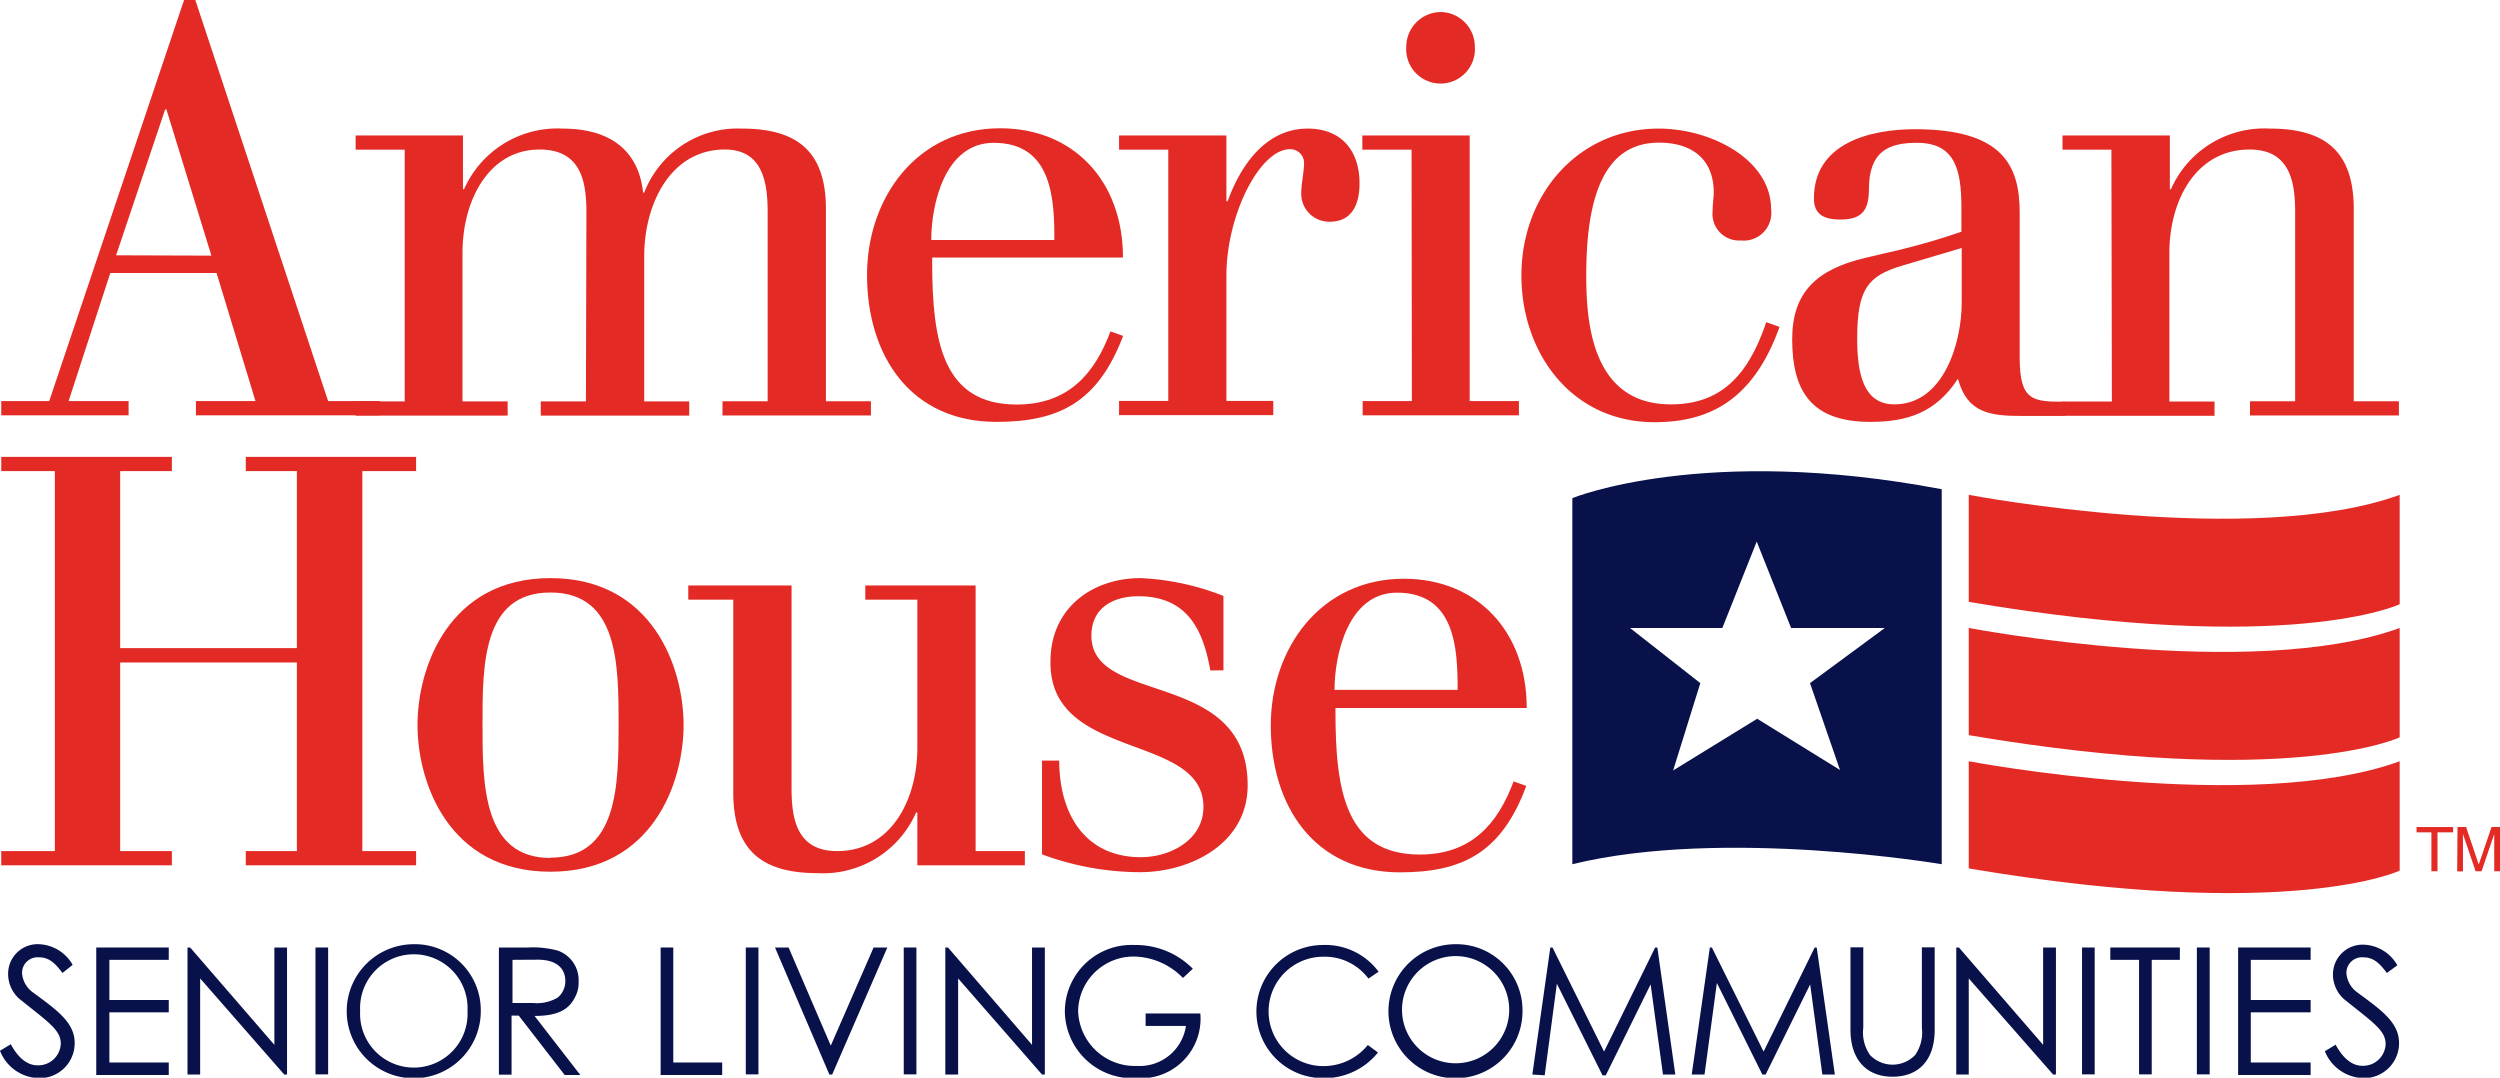 <?xml version="1.0" encoding="UTF-8"?> <svg xmlns="http://www.w3.org/2000/svg" viewBox="0 0 160 68.97"><defs><style>.cls-1{fill:#e32a25;}.cls-2{fill:#08114a;}</style></defs><title>Asset 5</title><g id="Layer_2" data-name="Layer 2"><g id="UI_Design" data-name="UI Design"><path class="cls-1" d="M21,25.67,12.5,0h-.72L3.15,25.67H.08v.91H8.23v-.91H4.39l2.67-8.2h6.8l2.49,8.2H12.54v.91H24.31v-.91ZM7.43,16.34,10.57,7h.08l2.88,9.36Z"></path><path class="cls-1" d="M37.53,13.57c0-2-.37-4-3-4-3.22,0-4.93,3.21-4.93,6.61v9.51h2.89v.91H22.76v-.91H25.9V9.58H22.76V8.67h6.87v3.44h.07A6.53,6.53,0,0,1,36,8.23c3,0,4.86,1.35,5.16,4.1h.07a6.41,6.41,0,0,1,6.25-4.1c3.59,0,5.38,1.5,5.38,5.16V25.68h2.88v.91h-9.5v-.91h2.89V13.57c0-2-.37-4-2.74-4-3.45,0-5.16,3.44-5.16,6.83v9.29h2.88v.91h-9.5v-.91h2.89Z"></path><path class="cls-1" d="M59.66,16.49v.3c0,5.12.7,9.1,5.41,9.1,3.32,0,5-2,6-4.68l.81.29C70.26,25.75,67.78,27,63.76,27c-5.49,0-8.27-4.25-8.27-9.4,0-4.93,3.18-9.39,8.52-9.39,4.68,0,7.86,3.36,7.86,8.27H59.66Zm7.82-1.13c0-2.63-.14-6.22-3.88-6.22-3.14,0-4,3.95-4,6.22Z"></path><path class="cls-1" d="M74.77,9.58H71.62V8.67h6.87v4.21h.08c.76-2.12,2.34-4.65,5.12-4.65,2.15,0,3.32,1.4,3.32,3.51,0,1.47-.58,2.45-1.9,2.45a1.79,1.79,0,0,1-1.83-1.86c0-.51.18-1.4.18-1.87a.88.88,0,0,0-.91-.91c-1.9,0-4.06,4.16-4.06,8.11v8h3v.91H71.62v-.91h3.15Z"></path><path class="cls-1" d="M90.34,9.58H87.19V8.67h6.87v17h3.15v.91h-10v-.91h3.15ZM92.2.77A2.22,2.22,0,0,1,94.39,3,2.2,2.2,0,1,1,90,3,2.23,2.23,0,0,1,92.2.77Z"></path><path class="cls-1" d="M113.89,20.92c-1.72,4.82-4.65,6.1-8,6.1-5.34,0-8.52-4.46-8.52-9.39,0-5.2,3.65-9.4,8.78-9.4,3.39,0,7.2,2,7.2,5.16a1.77,1.77,0,0,1-1.94,2,1.7,1.7,0,0,1-1.8-1.9c0-.51.07-.84.07-1.17,0-2-1.24-3.19-3.51-3.19-3.62,0-4.65,3.7-4.65,8.49,0,2.88.3,8.26,5.41,8.26,3.33,0,5-2,6.11-5.26Z"></path><path class="cls-1" d="M121.53,16c1.5-.37,2.64-.7,4-1.17V13.31c0-2.52-.44-4.17-2.85-4.17-1.83,0-3.07.55-3.07,3,0,1.43-.55,1.91-1.84,1.91-.94,0-1.68-.26-1.68-1.35,0-3.52,3.55-4.43,6.47-4.43,5.6,0,6.7,2.31,6.7,5.34v9.28c0,2.78.84,2.82,2.89,2.82v.91h-2.78c-2,0-3.48-.19-4.06-2.38C123.9,26.39,122.11,27,119.7,27c-3.81,0-5-2-5-5.3,0-3,1.58-4.46,4.65-5.19Zm.21,1c-2.19.66-2.88,1.47-2.88,4.68,0,2.23.4,4.2,2.38,4.2,3.18,0,4.31-4,4.31-6.5V15.87Z"></path><path class="cls-1" d="M135.13,9.58H132V8.67h6.87v3.44h.07a6.53,6.53,0,0,1,6.33-3.88c3.59,0,5.37,1.5,5.37,5.16V25.68h2.89v.91H144v-.91h2.89V13.57c0-2-.37-4-2.92-4-3.4,0-5.13,3.21-5.13,6.62v9.51h2.89v.91H132v-.91h3.16Z"></path><path class="cls-1" d="M.08,54.47H3.51V30.15H.08v-.91H11v.91H7.69V41.48H19V30.15H15.73v-.91h10.9v.91H23.19V54.47h3.44v.91H15.73v-.91H19V42.4H7.69V54.47H11v.91H.08"></path><path class="cls-1" d="M35.23,37c6.51,0,8.52,5.7,8.52,9.4s-2,9.39-8.52,9.39-8.51-5.7-8.51-9.39S28.72,37,35.23,37Zm0,17.89c4.32,0,4.36-4.65,4.36-8.49s0-8.48-4.36-8.48-4.35,4.64-4.35,8.48S30.92,54.91,35.23,54.91Z"></path><path class="cls-1" d="M58.63,52a6.5,6.5,0,0,1-6.32,3.88c-3.59,0-5.38-1.5-5.38-5.16V38.38H44.05v-.91h6.61v13c0,2,.37,4,2.92,4,3.4,0,5.13-3.21,5.13-6.62V38.38H55.38v-.91h7.06v17h3.15v.91H58.71V52Z"></path><path class="cls-1" d="M77.46,42.91c-.44-2.48-1.39-4.75-4.61-4.75-1.64,0-3,.77-3,2.52,0,4.53,10,2.08,10,9.58,0,3.73-3.65,5.56-6.9,5.56a18.19,18.19,0,0,1-6.26-1.14v-6h1.1c0,3.4,1.64,6.18,5.23,6.18,1.87,0,4-1.1,4-3.22,0-4.76-9.79-2.92-9.79-9.22C67.19,38.92,69.9,37,73,37a16.38,16.38,0,0,1,5.3,1.14v4.76Z"></path><path class="cls-1" d="M85.47,45.29v.29c0,5.13.69,9.11,5.4,9.11,3.33,0,5-2,6-4.68l.81.29c-1.57,4.25-4.06,5.53-8.08,5.53-5.49,0-8.27-4.25-8.27-9.4,0-4.93,3.18-9.39,8.52-9.39,4.68,0,7.86,3.36,7.86,8.27H85.47Zm7.82-1.14c0-2.63-.15-6.22-3.88-6.22-3.15,0-4,4-4,6.22Z"></path><path class="cls-2" d="M.52,62.33a1.89,1.89,0,0,1,2-1.9,2.6,2.6,0,0,1,2.13,1.32L4,62.27c-.44-.58-.83-1-1.49-1a1,1,0,0,0-1.1,1,1.67,1.67,0,0,0,.72,1.26c1.53,1.13,2.65,1.91,2.65,3.23A2.24,2.24,0,0,1,2.46,69,2.74,2.74,0,0,1,0,67.25l.69-.42c.48.89,1.07,1.35,1.7,1.35a1.44,1.44,0,0,0,1.5-1.39c0-.89-.84-1.4-2.68-2.89a2.12,2.12,0,0,1-.69-1.57"></path><path class="cls-2" d="M6.16,60.64H10.8v.79H7V64H10.8v.79H7V68H10.8v.8H6.16Z"></path><path class="cls-2" d="M12,68.77V60.64h.17l5.39,6.23V60.64h.81v8.13h-.18l-5.38-6.15v6.15Z"></path><path class="cls-2" d="M21,60.64h-.81v8.12H21Z"></path><path class="cls-2" d="M30.77,64.7a4.29,4.29,0,1,1-4.35-4.27A4.22,4.22,0,0,1,30.77,64.7Zm-7.72,0a3.44,3.44,0,1,0,6.87,0,3.44,3.44,0,1,0-6.87,0Z"></path><path class="cls-2" d="M33.8,60.64a6.06,6.06,0,0,1,1.9.2,2,2,0,0,1,1.33,2,1.89,1.89,0,0,1-.24,1c-.42.85-1.23,1.18-2.58,1.18l2.93,3.78h-1L33.2,65h-.46v3.78h-.81V60.64Zm-1,.79v2.76H34.1a2.61,2.61,0,0,0,1.6-.35,1.36,1.36,0,0,0,.48-1.05c0-.8-.54-1.37-1.76-1.37Z"></path><path class="cls-2" d="M42.28,60.64h.81V68h3.13v.8H42.28Z"></path><path class="cls-2" d="M48.54,60.64h-.81v8.12h.81Z"></path><path class="cls-2" d="M49.6,60.64h.87l2.7,6.28,2.74-6.28h.88l-3.53,8.13h-.18Z"></path><path class="cls-2" d="M58.65,60.64h-.81v8.12h.81Z"></path><path class="cls-2" d="M60.5,68.77V60.64h.17l5.38,6.23V60.64h.82v8.13h-.18l-5.37-6.15v6.15Z"></path><path class="cls-2" d="M76.82,64.86A3.81,3.81,0,0,1,72.74,69a4.33,4.33,0,0,1-4.59-4.26,4.27,4.27,0,0,1,4.46-4.26A5.13,5.13,0,0,1,76.34,62l-.63.59a4.48,4.48,0,0,0-3.07-1.37A3.55,3.55,0,0,0,69,64.68a3.63,3.63,0,0,0,3.75,3.54,3,3,0,0,0,3.15-2.56H73.32v-.8Z"></path><path class="cls-2" d="M87.58,62.63a3.49,3.49,0,0,0-2.89-1.4,3.49,3.49,0,1,0,0,7,3.64,3.64,0,0,0,2.85-1.35l.65.48A4.4,4.4,0,0,1,84.67,69a4.26,4.26,0,1,1,0-8.52,4.23,4.23,0,0,1,3.56,1.71Z"></path><path class="cls-2" d="M97.44,64.7a4.29,4.29,0,1,1-4.35-4.27A4.23,4.23,0,0,1,97.44,64.7Zm-7.71,0a3.43,3.43,0,1,0,3.41-3.51A3.44,3.44,0,0,0,89.73,64.74Z"></path><path class="cls-2" d="M98.07,68.77l1.15-8.13h.14l3.3,6.66,3.27-6.66h.14l1.15,8.13h-.79L105.64,63l-2.87,5.82h-.21l-2.92-5.86-.78,5.86Z"></path><path class="cls-2" d="M108.27,68.77l1.16-8.13h.13l3.31,6.66,3.27-6.66h.13l1.16,8.13h-.8L115.85,63,113,68.77h-.21l-2.91-5.86-.79,5.86Z"></path><path class="cls-2" d="M123,60.63h.82v5.28c0,1.91-1,3-2.7,3s-2.69-1.14-2.69-3V60.63h.82v5.15a2.51,2.51,0,0,0,.43,1.74,2,2,0,0,0,2.89,0,2.51,2.51,0,0,0,.43-1.74Z"></path><path class="cls-2" d="M125.2,68.77V60.64h.17l5.39,6.23V60.64h.82v8.13h-.18L126,62.62v6.15Z"></path><path class="cls-2" d="M134.06,60.64h-.81v8.12h.81Z"></path><path class="cls-2" d="M135.06,61.43v-.79h4.45v.79h-1.8v7.33h-.81V61.43Z"></path><path class="cls-2" d="M141.42,60.64h-.82v8.12h.82Z"></path><path class="cls-2" d="M143.24,60.64h4.64v.79h-3.83V64h3.83v.79h-3.83V68h3.83v.8h-4.64Z"></path><path class="cls-2" d="M152.76,62.27c-.44-.58-.83-1-1.49-1a1,1,0,0,0-1.1,1,1.67,1.67,0,0,0,.72,1.26c1.53,1.13,2.65,1.91,2.65,3.23A2.24,2.24,0,0,1,151.25,69a2.74,2.74,0,0,1-2.46-1.72l.69-.42c.48.89,1.07,1.35,1.7,1.35a1.44,1.44,0,0,0,1.5-1.39c0-.89-.84-1.4-2.68-2.89a2.12,2.12,0,0,1-.69-1.57,1.9,1.9,0,0,1,2-1.9,2.58,2.58,0,0,1,2.12,1.32Z"></path><path class="cls-1" d="M126,31.67s18.16,3.44,27.58,0v7s-7,3.33-27.58-.15Z"></path><path class="cls-1" d="M126,40.19s18.16,3.45,27.58,0v7s-7,3.34-27.58-.14Z"></path><path class="cls-1" d="M126,48.72s18.16,3.44,27.58,0v7s-7,3.33-27.58-.14Z"></path><path class="cls-2" d="M100.63,31.88V55.31c9.67-2.37,23.64,0,23.64,0v-24C109.05,28.42,100.63,31.88,100.63,31.88Zm17.13,17.4L112.46,46l-5.38,3.31,1.74-5.59-4.5-3.53h5.91l2.2-5.53,2.2,5.53h6l-4.79,3.53Z"></path><path class="cls-1" d="M157,52.93v.34h-1v2.49h-.39V53.27h-.95v-.34Z"></path><path class="cls-1" d="M157.28,52.93h.55l.81,2.4.82-2.4H160v2.83h-.37V53.38l-.81,2.38h-.38l-.81-2.38v.09c0,.07,0,.18,0,.32s0,.25,0,.31v1.67h-.37Z"></path></g></g></svg> 